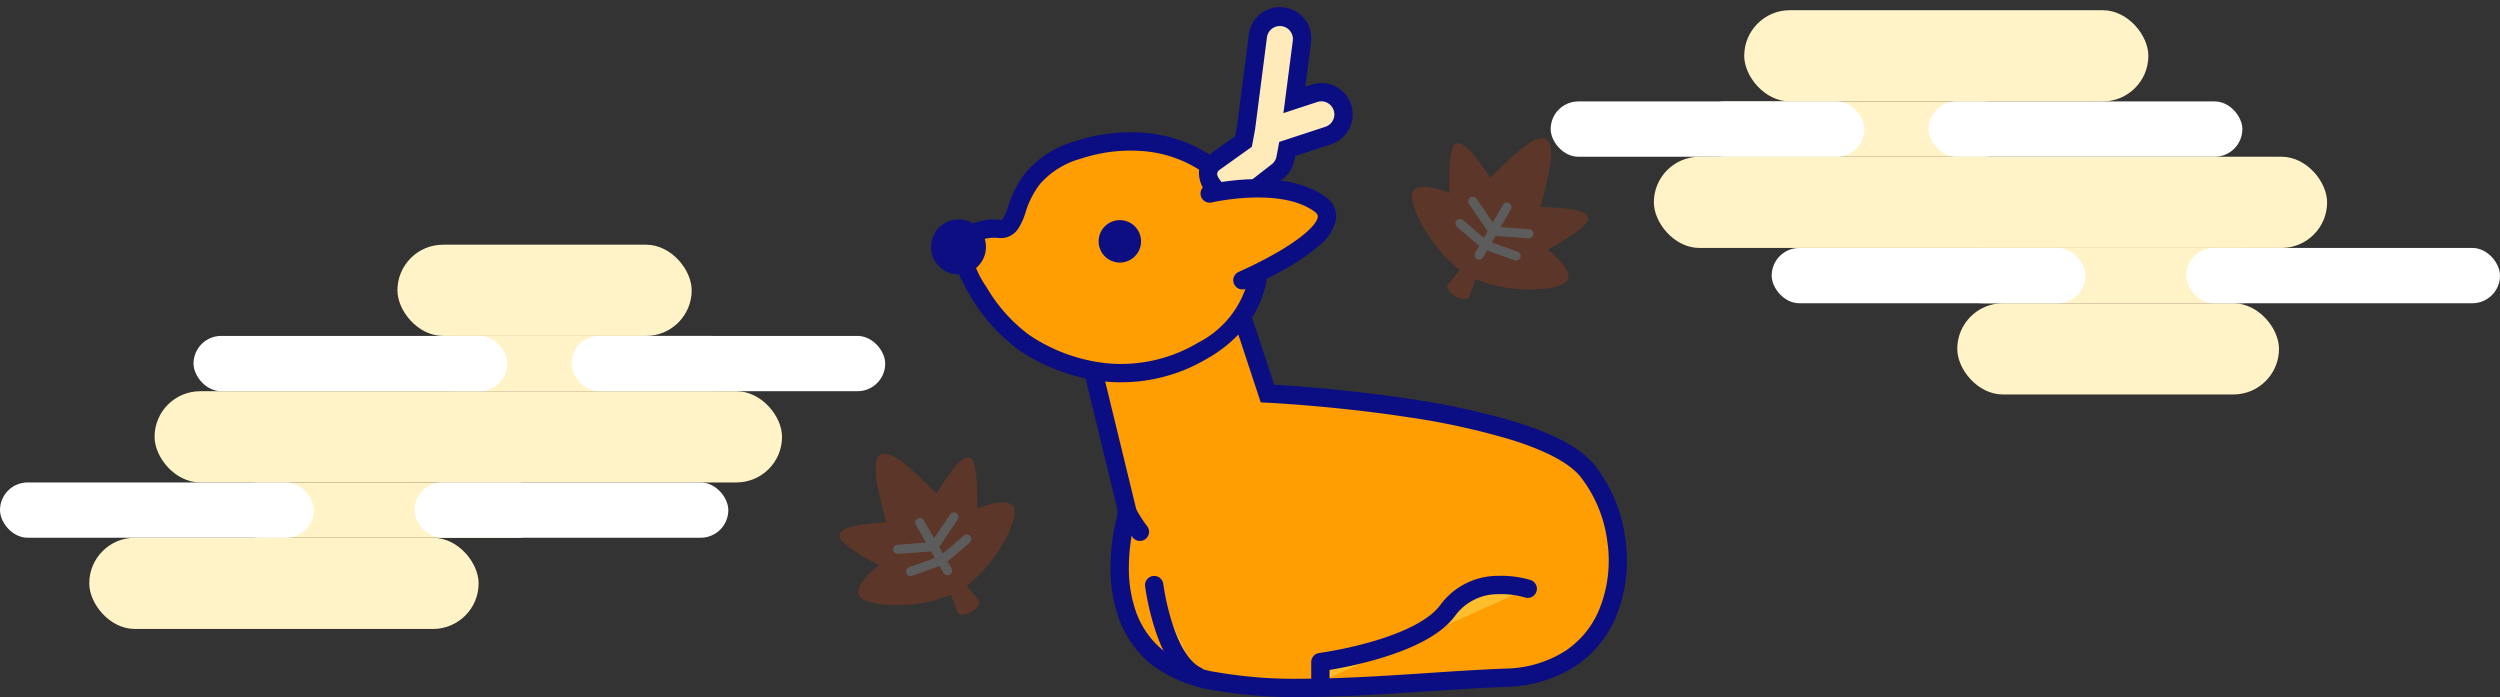 <svg xmlns="http://www.w3.org/2000/svg" width="273" height="76.115" viewBox="0 0 273 76.115"><rect x="0" y="0" width="273" height="76.115" fill="#333333" stroke="none"/><g transform="translate(-136.991 -6525.898)"><g transform="translate(238.659 6527.013)"><line y1="1.965" x2="0.538" transform="translate(0.681 33.548)" fill="#fff"/><path d="M490.751,5692.559c6.564,5.4,24.434,2.791,38.093,2.247s14.7-15.528,8.923-22.6-34.936-8.433-34.936-8.433l-4-12.114H481.451l6.1,25.109S484.187,5687.155,490.751,5692.559Z" transform="translate(-466.086 -5621.915)" fill="#ff9e02"/><path d="M506.509,5696.915a51.245,51.245,0,0,1-9.4-.713,15.291,15.291,0,0,1-7-2.871,11.551,11.551,0,0,1-3.577-5.188,16.339,16.339,0,0,1-.847-5.512,22.971,22.971,0,0,1,.827-5.89l-6.34-26.082h19.374l4.014,12.153c2.014.118,8.159.535,14.717,1.537a80.827,80.827,0,0,1,11.889,2.6c4.168,1.319,6.906,2.831,8.369,4.622a16.431,16.431,0,0,1,3.367,8.006,16.183,16.183,0,0,1-1.117,8.806,11.985,11.985,0,0,1-4.326,5.156,14.519,14.519,0,0,1-7.582,2.264c-2.688.107-5.487.291-8.451.486C515.769,5696.6,510.946,5696.915,506.509,5696.915Zm-23.786-44.257,5.87,24.148-.087.27a20.8,20.8,0,0,0-.815,5.62,14.3,14.3,0,0,0,.745,4.813,9.573,9.573,0,0,0,2.951,4.279,13.6,13.6,0,0,0,6.1,2.45,49.327,49.327,0,0,0,9.024.678c4.371,0,9.16-.315,13.792-.62,2.977-.2,5.789-.38,8.5-.488a12.56,12.56,0,0,0,6.554-1.932,10.014,10.014,0,0,0,3.61-4.312,14.16,14.16,0,0,0,.96-7.7,14.4,14.4,0,0,0-2.936-7.022c-1.193-1.46-3.69-2.8-7.423-3.981a78.886,78.886,0,0,0-11.588-2.532c-7.869-1.2-15.125-1.55-15.2-1.554l-.687-.032-3.99-12.081Z" transform="translate(-466.086 -5621.915)" fill="#0b0e82"/><path d="M29.553,4.865C26.1.565,19.268-1.774,11.507,1.63s-4.736,9.291-7.592,9.465S.608,12.229.052,13.4s3.437,7.4,7.792,9.732a18.086,18.086,0,0,0,19.5-1.162C34.714,16.6,33.006,9.164,29.553,4.865Z" transform="matrix(0.995, 0.105, -0.105, 0.995, 4.766, 12.434)" fill="#ff9e02"/><path d="M18.857-1h0A15.379,15.379,0,0,1,25.488.453a13.8,13.8,0,0,1,4.845,3.786,14.961,14.961,0,0,1,2.5,4.558,12.143,12.143,0,0,1,.577,5.493,11.146,11.146,0,0,1-1.6,4.436,14.647,14.647,0,0,1-3.874,4.055,18.358,18.358,0,0,1-11,3.669,20.689,20.689,0,0,1-9.56-2.434A19.751,19.751,0,0,1,1.3,18.427,17.529,17.529,0,0,1-.485,15.51a3.067,3.067,0,0,1-.367-2.537l0-.005a4.646,4.646,0,0,1,1.37-1.895A6,6,0,0,1,3.854,10.1a.3.3,0,0,0,.315-.189,5.99,5.99,0,0,0,.417-1.356A11.435,11.435,0,0,1,6.1,4.664a10.986,10.986,0,0,1,5-3.95A19.266,19.266,0,0,1,18.857-1ZM16.932,24.45a16.4,16.4,0,0,0,9.825-3.285,10.553,10.553,0,0,0,4.673-7.138,10.162,10.162,0,0,0-.49-4.594,12.94,12.94,0,0,0-2.166-3.942,11.785,11.785,0,0,0-4.141-3.23A13.4,13.4,0,0,0,18.857,1a17.282,17.282,0,0,0-6.948,1.546A9.069,9.069,0,0,0,7.775,5.761,9.62,9.62,0,0,0,6.532,9.013,7.055,7.055,0,0,1,5.9,10.9a2.264,2.264,0,0,1-1.928,1.189,4.3,4.3,0,0,0-2.25.577A2.615,2.615,0,0,0,1,13.732a10.993,10.993,0,0,0,2.155,3.834,17.5,17.5,0,0,0,5.159,4.687A18.651,18.651,0,0,0,16.932,24.45Z" transform="matrix(0.995, 0.105, -0.105, 0.995, 4.766, 12.434)" fill="#0b0e82"/><path d="M2.816,19.2A2.436,2.436,0,0,1,.732,18.021l-.159-.257a2.394,2.394,0,0,1-.532-1.819A1.562,1.562,0,0,1,.8,14.962l3.485-1.9.455-1.438L7.254,1.821a2.424,2.424,0,1,1,4.7,1.2l-1.593,6.21,2.262-.446A2.419,2.419,0,0,1,15.465,10.7a2.423,2.423,0,0,1-1.909,2.848l-4.626.911-.305.969a2.428,2.428,0,0,1-1.069,1.351l-3.5,2.086a2.42,2.42,0,0,1-1.24.342" transform="translate(28.273 1.89) rotate(-7)" fill="#ffeaba"/><path d="M2.816,20.2A3.442,3.442,0,0,1-.122,18.541l-.153-.247a3.282,3.282,0,0,1-.656-2.582A2.587,2.587,0,0,1,.29,14.1l.034-.019,3.131-1.706.325-1.027L6.285,1.573a3.424,3.424,0,1,1,6.633,1.7l-1.2,4.674.706-.139a3.419,3.419,0,0,1,4.021,2.7,3.423,3.423,0,0,1-2.7,4.023l-4.044.8-.127.4a3.429,3.429,0,0,1-1.509,1.908l-3.5,2.087A3.42,3.42,0,0,1,2.816,20.2ZM1.3,15.83a.578.578,0,0,0-.287.35c-.065.272.126.606.4,1.049l.173.28A1.424,1.424,0,0,0,3.544,18l3.5-2.086a1.428,1.428,0,0,0,.628-.794l.483-1.533,5.208-1.026a1.425,1.425,0,0,0-.274-2.822,1.43,1.43,0,0,0-.276.028l-3.819.753,1.987-7.746A1.424,1.424,0,0,0,8.222,2.07L5.7,11.927l-.576,1.822Z" transform="translate(28.273 1.89) rotate(-7)" fill="#0b0e82"/><path d="M0,.144S7.923-.873,11.771,2.5,2.562,9.932,2.562,9.932" transform="matrix(0.995, -0.105, 0.105, 0.995, 30.416, 19.876)" fill="#ff9e02"/><path d="M2.562,10.932a1,1,0,0,1-.3-1.955,45.3,45.3,0,0,0,4.61-1.77c3.179-1.445,4.458-2.646,4.594-3.289.019-.089.063-.3-.358-.667C7.652.22.2,1.126.127,1.136A1,1,0,0,1-.992.27,1,1,0,0,1-.127-.848C.215-.892,8.291-1.88,12.43,1.746a2.6,2.6,0,0,1,1,2.586,4.887,4.887,0,0,1-2.2,2.748A21.513,21.513,0,0,1,7.686,9.036a46.51,46.51,0,0,1-4.826,1.851A1,1,0,0,1,2.562,10.932Z" transform="matrix(0.995, -0.105, 0.105, 0.995, 30.416, 19.876)" fill="#0b0e82"/><path d="M35.227,30.932a2.316,2.316,0,1,1-2.315-2.315,2.315,2.315,0,0,1,2.315,2.315" transform="translate(-12.292 -5.693)" fill="#0c0e82"/><path d="M487.44,5676.571c.21.254.916,1.539,1.461,2.2" transform="translate(-466.086 -5621.815)" fill="#ffbe2c"/><path d="M488.9,5679.77a1,1,0,0,1-.771-.363,15.9,15.9,0,0,1-1.12-1.659c-.13-.211-.291-.473-.345-.543a1,1,0,0,1,1.545-1.27,7.707,7.707,0,0,1,.5.764,14.944,14.944,0,0,0,.958,1.434,1,1,0,0,1-.77,1.637Z" transform="translate(-466.086 -5621.815)" fill="#0b0e82"/><path d="M530.941,5682.608s-5.648-1.874-8.728,2.354-13.912,5.656-13.912,5.656v2.136" transform="translate(-465.781 -5619.434)" fill="#ffbe2c"/><path d="M508.3,5693.754a1,1,0,0,1-1-1v-2.136a1,1,0,0,1,.869-.991,44.517,44.517,0,0,0,5.681-1.22c3.818-1.1,6.43-2.491,7.554-4.034a7.794,7.794,0,0,1,6.294-3.172,11.246,11.246,0,0,1,3.557.458,1,1,0,0,1-.627,1.9h0a9.357,9.357,0,0,0-2.922-.356,5.775,5.775,0,0,0-4.686,2.349c-1.412,1.938-4.32,3.547-8.644,4.786a47.048,47.048,0,0,1-5.076,1.14v1.277A1,1,0,0,1,508.3,5693.754Z" transform="translate(-465.781 -5619.434)" fill="#0b0e82"/><path d="M490.149,5682.195s1.032,8.2,4.662,9.934" transform="translate(-465.781 -5619.434)" fill="#ffbe2c"/><path d="M494.81,5693.129a.993.993,0,0,1-.431-.1c-1.765-.845-3.183-2.938-4.214-6.221a28.544,28.544,0,0,1-1.008-4.49,1,1,0,0,1,1.984-.25h0a26.991,26.991,0,0,0,.94,4.168c.845,2.678,1.938,4.4,3.161,4.989a1,1,0,0,1-.433,1.9Z" transform="translate(-465.781 -5619.434)" fill="#0b0e82"/><circle cx="3" cy="3" r="3" transform="translate(0 22.846)" fill="#0c0e82"/></g><g transform="translate(136.991 6552.619)"><rect width="34.266" height="6.039" rx="3.02" transform="translate(25.266 25.961)" fill="#fff3c7"/><rect width="34.266" height="6.039" rx="3.02" transform="translate(46.399 9.961)" fill="#fff3c7"/><rect width="42.52" height="9.961" rx="4.981" transform="translate(9.746 32)" fill="#fff3c7"/><rect width="68.52" height="9.961" rx="4.981" transform="translate(16.879 16)" fill="#fff3c7"/><rect width="32.133" height="9.961" rx="4.981" transform="translate(43.399)" fill="#fff3c7"/><rect width="34.266" height="6.039" rx="3.02" transform="translate(0 25.961)" fill="#fff"/><rect width="34.266" height="6.039" rx="3.02" transform="translate(21.133 9.961)" fill="#fff"/><rect width="34.266" height="6.039" rx="3.02" transform="translate(45.266 25.961)" fill="#fff"/><rect width="34.266" height="6.039" rx="3.02" transform="translate(62.399 9.961)" fill="#fff"/></g><g transform="translate(306.326 6527.013)"><rect width="34.266" height="6.039" rx="3.02" transform="translate(44.133 25.961)" fill="#fff3c7"/><rect width="34.266" height="6.039" rx="3.02" transform="translate(16 9.961)" fill="#fff3c7"/><rect width="35.133" height="9.961" rx="4.981" transform="translate(44.399 32)" fill="#fff3c7"/><rect width="73.52" height="9.961" rx="4.981" transform="translate(11.266 16)" fill="#fff3c7"/><rect width="44.133" height="9.961" rx="4.981" transform="translate(21.133)" fill="#fff3c7"/><rect width="34.266" height="6.039" rx="3.02" transform="translate(69.399 25.961)" fill="#fff"/><rect width="34.266" height="6.039" rx="3.02" transform="translate(41.266 9.961)" fill="#fff"/><rect width="34.266" height="6.039" rx="3.02" transform="translate(24.133 25.961)" fill="#fff"/><rect width="34.266" height="6.039" rx="3.02" transform="translate(0 9.961)" fill="#fff"/></g><g transform="translate(224.726 6580.413) rotate(-30)" opacity="0.2"><path d="M9.73,0c-1.644,0-2.8,5.624-3.176,6.709C5.42,6.167,2.176,4.447,1.482,5.332c-.819.628,2.061,5.042,2.061,5.042S0,10.782,0,12.222,5.4,17.14,9.73,17.14s9.73-3.477,9.73-4.918-3.543-1.848-3.543-1.848,2.88-4.595,2.061-5.222c-.694-.885-3.938,1.015-5.072,1.557C12.527,5.624,11.374,0,9.73,0Z" transform="translate(0 0)" fill="#ff4500"/><path d="M1.342,0a.671.671,0,0,1,.671.671L2.684,4.7c0,.371-.657.671-1.342.671S0,5.067,0,4.7L.671.671A.671.671,0,0,1,1.342,0Z" transform="translate(8.388 14.456)" fill="#ff4500"/><path d="M3.553,2.266-.217.451A.5.5,0,0,1-.451-.217.5.5,0,0,1,.217-.451L3.551,1.155l3.3-1.6a.5.5,0,0,1,.668.231A.5.5,0,0,1,7.29.45Z" transform="translate(6.194 9.893)" fill="#fff"/><path d="M3.552,1.154-.089.492a.5.5,0,0,1-.4-.581.5.5,0,0,1,.581-.4l3.462.63,3.43-.629a.5.5,0,0,1,.582.4.5.5,0,0,1-.4.582Z" transform="translate(6.194 12.689)" fill="#fff"/><path d="M0,6.555a.5.5,0,0,1-.5-.5V0A.5.5,0,0,1,0-.5.5.5,0,0,1,.5,0V6.055A.5.5,0,0,1,0,6.555Z" transform="translate(9.73 8.57)" fill="#fff"/></g><g transform="translate(297.402 6536.221) rotate(30)" opacity="0.2"><path d="M9.73,0c-1.644,0-2.8,5.624-3.176,6.709C5.42,6.167,2.176,4.447,1.482,5.332c-.819.628,2.061,5.042,2.061,5.042S0,10.782,0,12.222,5.4,17.14,9.73,17.14s9.73-3.477,9.73-4.918-3.543-1.848-3.543-1.848,2.88-4.595,2.061-5.222c-.694-.885-3.938,1.015-5.072,1.557C12.527,5.624,11.374,0,9.73,0Z" transform="translate(0 0)" fill="#ff4500"/><path d="M1.342,0a.671.671,0,0,1,.671.671L2.684,4.7c0,.371-.657.671-1.342.671S0,5.067,0,4.7L.671.671A.671.671,0,0,1,1.342,0Z" transform="translate(8.388 14.456)" fill="#ff4500"/><path d="M3.553,2.266-.217.451A.5.5,0,0,1-.451-.217.5.5,0,0,1,.217-.451L3.551,1.155l3.3-1.6a.5.5,0,0,1,.668.231A.5.5,0,0,1,7.29.45Z" transform="translate(6.194 9.893)" fill="#fff"/><path d="M3.552,1.154-.089.492a.5.5,0,0,1-.4-.581.5.5,0,0,1,.581-.4l3.462.63,3.43-.629a.5.5,0,0,1,.582.4.5.5,0,0,1-.4.582Z" transform="translate(6.194 12.689)" fill="#fff"/><path d="M0,6.555a.5.5,0,0,1-.5-.5V0A.5.5,0,0,1,0-.5.5.5,0,0,1,.5,0V6.055A.5.5,0,0,1,0,6.555Z" transform="translate(9.73 8.57)" fill="#fff"/></g></g></svg>